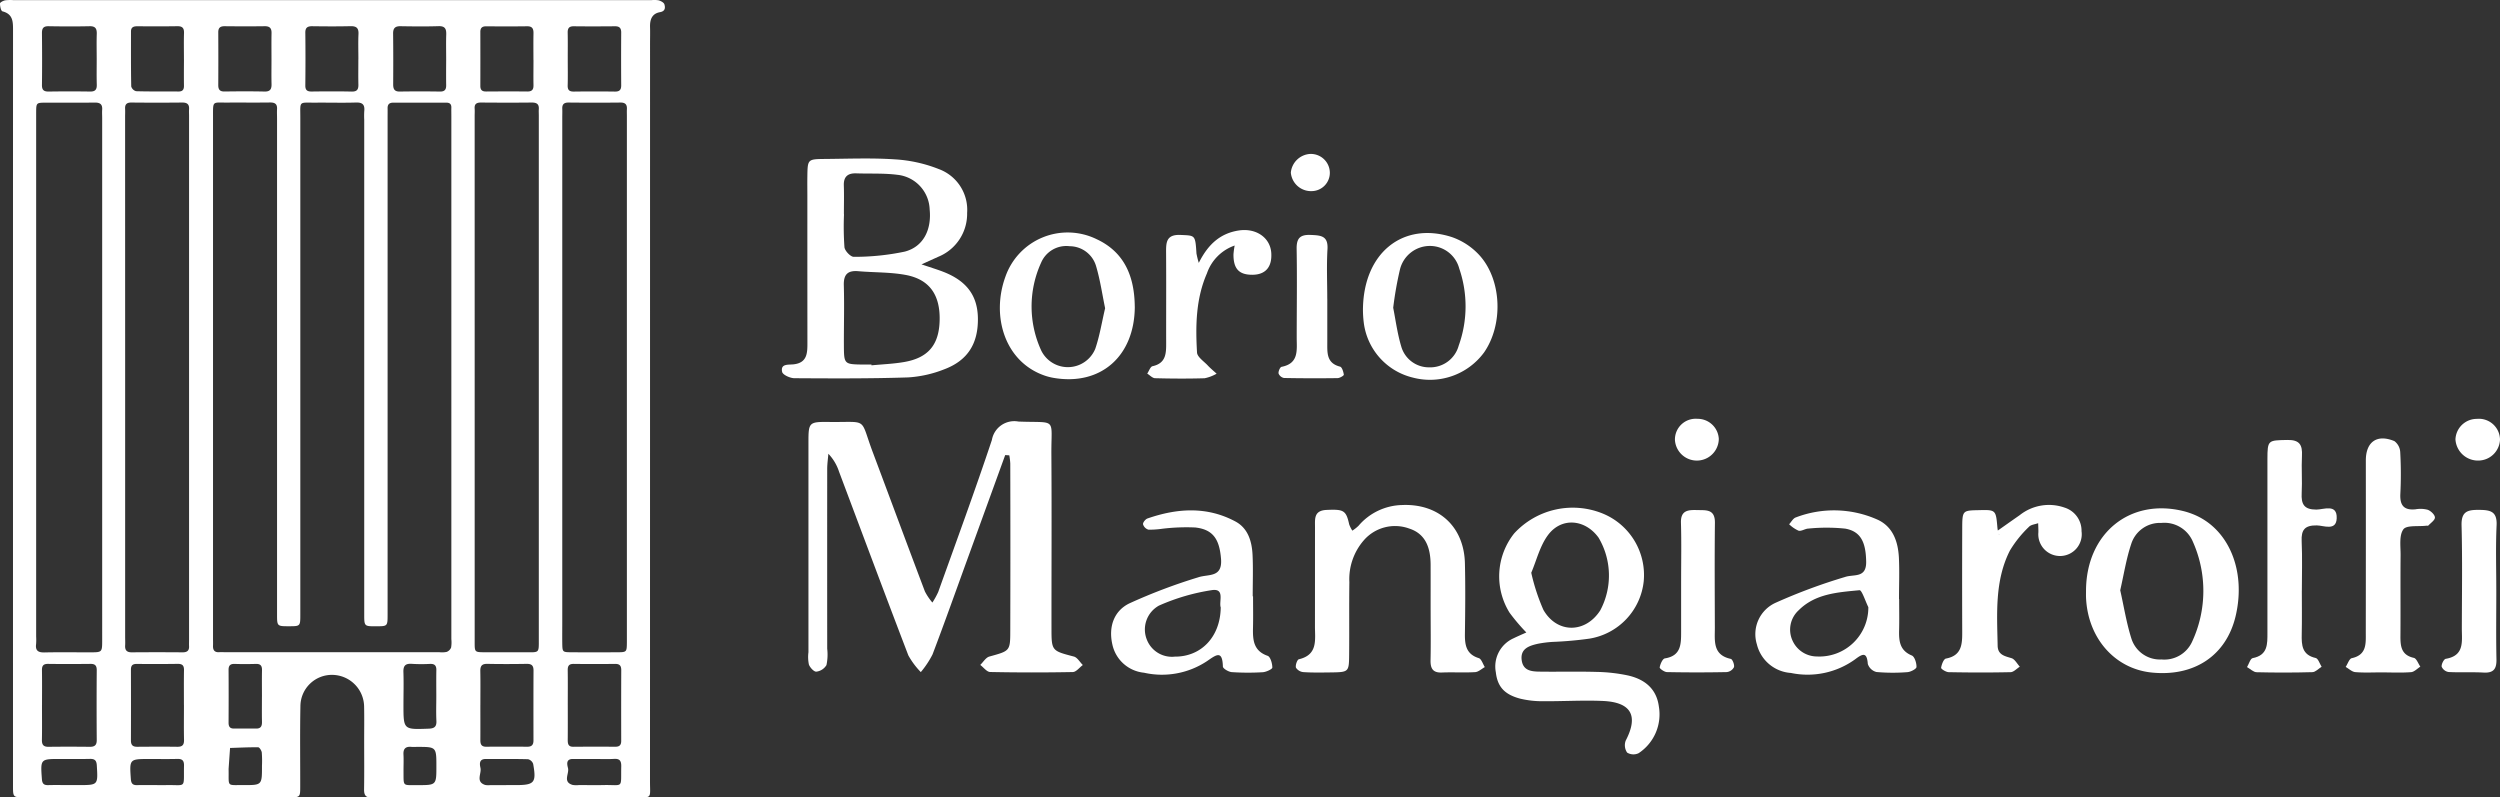 <svg xmlns="http://www.w3.org/2000/svg" width="313.48" height="100" viewBox="0 0 313.48 100"><rect x="0" y="0" width="313.48" height="100" fill="#333333" stroke="none"/><g id="borio-mangiarotti-logo-w" transform="translate(-556.747 -9349.203)"><path id="Path_112" data-name="Path 112" d="M2.563,84.4q0-23.641.006-47.28c0-1.068.019-2.053-1.325-2.4-.187-.047-.316-.644-.309-.981,0-.144.406-.35.653-.4a5.2,5.2,0,0,1,1.059-.022H82.6a3.37,3.37,0,0,1,.925.022c.275.081.65.275.719.5.125.409.119.862-.534.981-1.031.178-1.29.934-1.265,1.874.022.709,0,1.415,0,2.124q0,46.215-.006,92.435c0,2.293.344,2.021-2.059,2.021q-15.933.019-31.872.006c-.312,0-.622-.025-.931,0-.747.075-1-.247-.99-.99.034-2.037.012-4.074.012-6.108,0-1.418.022-2.837-.006-4.252a4.037,4.037,0,0,0-3.955-4.008,3.946,3.946,0,0,0-4.033,3.908c-.066,3.362-.019,6.726-.025,10.094,0,1.346-.009,1.353-1.4,1.353q-16.6,0-33.2,0c-1.412,0-1.415-.006-1.415-1.471Zm54.968-3.746V47.86c0-.356-.012-.709,0-1.062.009-.447-.2-.631-.64-.628-2.212.006-4.427.009-6.639,0-.509,0-.728.225-.715.719.009.353,0,.706,0,1.062v24.43q0,18.993,0,37.976c0,1.468-.006,1.468-1.431,1.471-1.5.006-1.5.006-1.5-1.525V48.291a9.268,9.268,0,0,1,.006-1.062c.081-.8-.216-1.1-1.043-1.075-1.684.053-3.368,0-5.049.016-2.152.019-1.928-.291-1.928,1.887q0,31.135,0,62.275c0,1.49,0,1.49-1.4,1.493-1.515,0-1.518,0-1.518-1.5q0-31.069,0-62.141c0-.4-.022-.8,0-1.2.037-.64-.259-.84-.875-.834-1.815.025-3.63,0-5.445.012-1.784.009-1.709-.253-1.709,1.715q0,32.733,0,65.462c0,.312.012.622,0,.931-.022.54.187.843.769.809.266-.016.531,0,.8,0H56.019a2.91,2.91,0,0,0,.922-.037.973.973,0,0,0,.559-.547,3.906,3.906,0,0,0,.031-1.05Zm-43.784-.012V48.119c0-.353-.025-.709,0-1.059.05-.706-.284-.912-.953-.9-2.034.028-4.071,0-6.1.012-1.215,0-1.215.016-1.225,1.243,0,.266,0,.531,0,.8v64.909a7.649,7.649,0,0,1-.006.928c-.112.834.262,1.075,1.053,1.056,1.9-.041,3.805-.009,5.711-.013,1.515,0,1.521-.006,1.521-1.528Zm57.692.019V111.2c0,.928-.012,1.859,0,2.787.022,1.075.031,1.09,1.147,1.1q2.849.019,5.708,0c1.234-.006,1.234-.019,1.247-1.253V47.847c0-.266-.012-.531,0-.8.044-.594-.147-.9-.812-.89-2.168.025-4.336.022-6.5,0-.569-.006-.812.219-.79.778.016.356,0,.709,0,1.062Zm-10.984-.006V97.789q0,8.037,0,16.067c0,1.212.012,1.222,1.25,1.231,1.687.009,3.368,0,5.049,0,1.846,0,1.743.162,1.743-1.7v-65.6c0-.269-.019-.534,0-.8.044-.644-.278-.834-.884-.831-2.124.022-4.249.019-6.373,0-.556,0-.834.184-.787.769.022.306,0,.619,0,.928Zm-43.828-.147v32.65c0,.353.022.709,0,1.062-.041.619.216.881.844.875,2.124-.019,4.249-.016,6.37,0,.553,0,.831-.209.8-.778-.012-.266,0-.531,0-.8q0-32.854,0-65.7c0-.266-.019-.531,0-.8.047-.622-.222-.865-.85-.862q-3.187.033-6.37,0c-.559-.006-.828.191-.8.769.019.353,0,.706,0,1.059ZM6.2,121.694c0,1.459.019,2.921-.009,4.38-.012.615.2.878.837.868,1.721-.022,3.449-.019,5.173,0,.609.006.872-.219.865-.856q-.033-4.377,0-8.757c0-.569-.212-.79-.781-.784-1.768.019-3.54.025-5.308,0-.572-.009-.787.2-.781.769.022,1.462.009,2.918.006,4.38m17.795,0c0-1.459-.016-2.918.009-4.377.009-.575-.216-.781-.781-.775-1.724.025-3.449.022-5.173.009-.515,0-.7.216-.7.712q.014,4.442,0,8.888c0,.575.231.79.784.787,1.681-.012,3.362-.022,5.042,0,.64.009.844-.253.831-.868-.031-1.459-.009-2.921-.009-4.38m37.167.028h0c0,1.459.009,2.918,0,4.374-.006.519.125.844.728.84,1.724-.016,3.446-.013,5.167,0,.575,0,.769-.266.765-.812-.006-2.915-.009-5.833.006-8.751,0-.637-.256-.837-.872-.828-1.631.028-3.271.034-4.9,0-.719-.019-.915.278-.9.94.028,1.412.009,2.827.009,4.239m10.959-.016c0,1.459.009,2.918-.006,4.377,0,.5.072.862.7.856,1.771-.016,3.536-.012,5.3-.006.506,0,.706-.234.706-.722-.006-2.965-.009-5.926.006-8.885,0-.562-.212-.784-.781-.778q-2.587.033-5.17,0c-.587-.009-.769.228-.762.787.022,1.459.006,2.915.006,4.374M13.06,40.6c0-1.015-.025-2.031.009-3.046.019-.647-.159-.981-.884-.968-1.721.037-3.446.031-5.167,0-.656-.009-.828.278-.822.878.022,2.168.028,4.333,0,6.495-.006.656.266.828.868.819q2.587-.042,5.173,0c.637.009.853-.25.834-.865-.031-1.1-.009-2.209-.009-3.315m54.762.216c0-1.1-.016-2.206.006-3.312.012-.575-.125-.918-.8-.909-1.721.025-3.443.016-5.164.006-.509,0-.706.237-.7.725q.009,3.379,0,6.754c0,.5.225.7.725.694,1.721-.012,3.443-.019,5.161,0,.572.006.79-.225.778-.784-.019-1.059,0-2.118,0-3.177m-21.956-.078h0c0-1.059-.037-2.121.012-3.174.034-.769-.284-.993-1.009-.978-1.587.037-3.18.028-4.767.006-.587-.009-.9.153-.89.815.028,2.206.025,4.414,0,6.62-.006.587.247.759.794.753,1.678-.022,3.355-.031,5.03.006.662.013.844-.275.831-.868-.025-1.059-.006-2.118-.006-3.18m-10.891.037c0-1.106-.016-2.206.006-3.312.016-.612-.222-.878-.85-.872-1.678.022-3.355.019-5.03,0-.553-.006-.806.2-.8.775q.019,3.308,0,6.617c0,.553.2.8.772.794,1.678-.022,3.352-.034,5.033.006.734.016.893-.334.875-.968-.025-1.015-.006-2.031-.006-3.043M72.127,40.7c0,1.106.022,2.209-.009,3.312-.016.584.212.775.775.769,1.718-.022,3.443-.022,5.164,0,.575.006.775-.234.772-.784q-.023-3.313,0-6.623c0-.569-.231-.787-.787-.781-1.721.016-3.446.022-5.164,0-.587-.006-.769.247-.759.8.025,1.1.006,2.209.009,3.312M24,40.752c0-1.1-.025-2.209.009-3.315.019-.625-.212-.862-.844-.853-1.681.028-3.358.016-5.036.009-.456,0-.772.122-.769.659,0,2.293-.016,4.592.031,6.889a.875.875,0,0,0,.612.594c1.768.053,3.533.022,5.3.037.512.006.7-.212.7-.709-.016-1.1-.006-2.206,0-3.312m32.878-.081c0-1.018-.025-2.037.009-3.052.019-.69-.147-1.062-.953-1.04-1.59.05-3.183.034-4.774.006-.684-.012-.943.25-.934.934.025,2.124.022,4.246.009,6.367,0,.584.162.9.825.893q2.521-.042,5.045,0c.584.009.781-.244.775-.787-.016-1.106-.006-2.212,0-3.318M33.782,120.635c0-1.1-.016-2.2.006-3.3.012-.556-.191-.806-.765-.787-.881.025-1.765.031-2.646,0-.565-.019-.787.194-.781.765.016,2.2.012,4.4,0,6.607,0,.484.166.74.687.734.925-.009,1.849-.006,2.777,0,.59.006.734-.316.725-.844-.022-1.056-.006-2.115-.006-3.174m21.865-.006c0-1.1-.016-2.209.006-3.312.009-.572-.228-.794-.794-.772a19.347,19.347,0,0,1-2.252-.006c-.8-.062-1.115.2-1.084,1.034.047,1.365.006,2.74.006,4.108,0,3.112,0,3.1,3.124,2.987.719-.019,1.047-.219,1.006-.987-.05-1.015-.012-2.034-.012-3.052M9.62,131.741h1.187c2.44,0,2.415,0,2.268-2.465-.037-.644-.278-.834-.881-.818-1.231.028-2.462.009-3.693.009-2.512,0-2.493,0-2.312,2.524.041.572.244.769.79.756.878-.025,1.759-.006,2.64-.006m65.927-3.274v0H72.764c-.915,0-.706.737-.606,1.147.175.706-.7,1.737.584,2.109a2.917,2.917,0,0,0,.794.016c1.015,0,2.034.022,3.049,0,2.59-.059,2.187.534,2.249-2.352.012-.662-.181-.975-.9-.931-.794.053-1.593.013-2.387.013m-11.14,3.274H65.6c2.346,0,2.612-.3,2.19-2.655a.913.913,0,0,0-.64-.59c-1.765-.05-3.53-.016-5.3-.028-.875-.006-.769.659-.669,1.118.162.715-.64,1.721.578,2.134a2.016,2.016,0,0,0,.659.022q.993,0,1.987,0m-43.759,0v0c.353,0,.706.009,1.062,0,2.665-.062,2.237.54,2.3-2.443.012-.637-.225-.859-.847-.84-1.153.031-2.3.009-3.452.009-2.562,0-2.54,0-2.368,2.506.041.569.234.787.787.772.84-.022,1.681-.006,2.521-.006m13.134-2.374a14.215,14.215,0,0,0-.022-1.712c-.031-.241-.287-.65-.447-.653-1.175-.016-2.352.047-3.53.084-.062.859-.122,1.721-.181,2.58-.006.087,0,.178,0,.266.031,2.049-.253,1.8,1.837,1.806,2.349.016,2.349.006,2.346-2.371m21.869.037c0-2.456,0-2.456-2.437-2.452-.225,0-.447.019-.662,0-.725-.075-1.075.194-1.028.962.037.706,0,1.418.006,2.124.016,1.909-.141,1.7,1.712,1.706,2.409.012,2.409.006,2.409-2.337" transform="translate(555.812 9315.905)" fill="#fff"></path><path id="Path_113" data-name="Path 113" d="M58.082,54.419q-2.329,6.42-4.661,12.837c-1.475,4.058-2.918,8.129-4.452,12.165A11.619,11.619,0,0,1,47.5,81.633a9.745,9.745,0,0,1-1.565-2.1c-2.934-7.66-5.8-15.352-8.688-23.031a5.851,5.851,0,0,0-1.34-2.249c-.047.628-.141,1.259-.144,1.887q-.009,11.279,0,22.559a6.308,6.308,0,0,1-.094,2.056,1.722,1.722,0,0,1-1.268.822c-.291.031-.794-.509-.934-.894a4.662,4.662,0,0,1-.056-1.54q0-13.1,0-26.2c0-2.671.019-2.705,2.724-2.674,4.836.053,3.68-.634,5.342,3.79,2.184,5.823,4.342,11.656,6.542,17.473a7.307,7.307,0,0,0,.934,1.381,9.867,9.867,0,0,0,.731-1.328c2.271-6.342,4.6-12.668,6.729-19.06a2.85,2.85,0,0,1,3.33-2.309c4.908.194,4.1-.606,4.13,4.1.05,7.26.006,14.524.013,21.784,0,2.887.025,2.852,2.805,3.583.44.116.753.7,1.125,1.062-.419.306-.828.872-1.256.881q-5.183.1-10.369-.006c-.419-.009-.825-.581-1.237-.887.375-.362.7-.928,1.14-1.05,2.577-.715,2.618-.678,2.624-3.208q.028-10.511,0-21.009a7.919,7.919,0,0,0-.122-1.012Z" transform="translate(624.709 9351.846)" fill="#fff"></path><path id="Path_114" data-name="Path 114" d="M49.818,52.935c1.331.45,2.065.669,2.78.95,2.909,1.143,4.264,2.993,4.3,5.814.041,3.171-1.275,5.3-4.246,6.407a14.633,14.633,0,0,1-4.517,1.006c-4.742.156-9.5.131-14.243.1-.54,0-1.456-.419-1.54-.787-.228-1.031.725-.887,1.381-.947,1.853-.178,1.787-1.54,1.787-2.868q-.009-9.072-.006-18.138c0-.862-.013-1.728,0-2.59.034-2.112.041-2.14,2.165-2.162,2.937-.022,5.88-.147,8.807.05a17.776,17.776,0,0,1,5.5,1.215,5.443,5.443,0,0,1,3.561,5.508,5.811,5.811,0,0,1-3.636,5.5c-.54.247-1.081.49-2.093.947m-6.27,12.559.009.1c1.371-.134,2.755-.181,4.108-.419,2.984-.519,4.336-2.134,4.433-5.123.106-3.265-1.246-5.245-4.289-5.8-1.931-.353-3.936-.291-5.9-.462-1.325-.116-1.862.394-1.824,1.759.072,2.5,0,5,.009,7.495.012,2.418.025,2.418,2.424,2.452.347,0,.69,0,1.034,0M40.1,46.665h.009a36.317,36.317,0,0,0,.056,4.127c.056.465.784,1.222,1.181,1.2a30.5,30.5,0,0,0,6.376-.653c2.331-.6,3.386-2.737,3.127-5.289A4.52,4.52,0,0,0,46.8,41.707c-1.693-.216-3.433-.122-5.152-.181-1.065-.034-1.6.409-1.562,1.521.041,1.206.009,2.412.009,3.618" transform="translate(622.47 9329.415)" fill="#fff"></path><path id="Path_115" data-name="Path 115" d="M64.825,69.314a24.228,24.228,0,0,1-2.1-2.474,8.643,8.643,0,0,1,.572-9.941,9.973,9.973,0,0,1,11.147-2.481,8.336,8.336,0,0,1,5.1,8.482,8.157,8.157,0,0,1-6.792,7.185,45.565,45.565,0,0,1-4.633.412,14.6,14.6,0,0,0-1.8.225c-1.137.25-2.3.619-2.068,2.121.212,1.359,1.378,1.375,2.427,1.384,2.331.028,4.664-.034,6.992.034a20.829,20.829,0,0,1,3.84.431c2.1.459,3.64,1.634,3.933,3.911a5.83,5.83,0,0,1-2.537,5.848,1.493,1.493,0,0,1-1.443-.075,1.645,1.645,0,0,1-.175-1.506c1.618-3.1.709-4.808-2.865-4.967-2.5-.109-5.008.053-7.507.031a11.783,11.783,0,0,1-2.815-.309C62.06,77.1,61.2,76.09,61,74.3a3.868,3.868,0,0,1,2.234-4.261c.462-.228.94-.431,1.593-.725m.615-7.485a25.114,25.114,0,0,0,1.525,4.655c1.721,2.993,5.28,2.949,7.129.056a9.311,9.311,0,0,0-.209-9.107c-1.671-2.321-4.633-2.612-6.336-.344-1.022,1.368-1.446,3.187-2.109,4.739" transform="translate(683.312 9359.195)" fill="#fff"></path><path id="Path_116" data-name="Path 116" d="M69.852,66.781c0-1.9.006-3.8,0-5.7-.006-2.046-.562-3.877-2.684-4.558a5.181,5.181,0,0,0-5.683,1.462,7.419,7.419,0,0,0-1.821,5.255c-.041,3.024,0,6.048-.028,9.072-.019,2.215-.041,2.221-2.34,2.252-1.122.013-2.246.037-3.365-.037a1.242,1.242,0,0,1-.962-.553c-.1-.3.153-1.012.362-1.059,2.412-.569,2.015-2.446,2.018-4.143.006-4.146,0-8.294.006-12.44,0-1.034-.153-2.078,1.465-2.146,2.106-.091,2.434.034,2.818,1.8a3.606,3.606,0,0,0,.4.8,4.848,4.848,0,0,0,.775-.612,7.4,7.4,0,0,1,5.452-2.6c4.6-.2,7.782,2.7,7.888,7.32.069,2.937.041,5.873,0,8.813-.019,1.387.141,2.568,1.74,3.065.334.106.509.734.756,1.122-.406.225-.8.612-1.225.634-1.375.084-2.765-.009-4.143.047-1.175.053-1.462-.531-1.437-1.575.044-2.074.012-4.146.012-6.22Z" transform="translate(666.283 9358.956)" fill="#fff"></path><path id="Path_117" data-name="Path 117" d="M89.409,64.9c0,1.293.028,2.59-.006,3.883-.034,1.359.062,2.559,1.593,3.193.356.147.6.953.587,1.443-.006.241-.731.622-1.15.647a23.244,23.244,0,0,1-3.874-.019,1.537,1.537,0,0,1-1.081-1.012c-.109-1.453-.581-1.343-1.546-.612a10.175,10.175,0,0,1-8.094,1.743,4.719,4.719,0,0,1-4.271-3.593,4.32,4.32,0,0,1,2.377-5.22,70.388,70.388,0,0,1,8.669-3.218c1.109-.381,2.7.191,2.659-1.934-.041-2.39-.653-3.786-2.63-4.133a22.937,22.937,0,0,0-4.608-.006c-.419.012-.872.356-1.237.266a4.082,4.082,0,0,1-1.184-.809c.272-.291.494-.734.825-.85a13.381,13.381,0,0,1,10.328.306c1.9.909,2.512,2.771,2.612,4.749.081,1.721.012,3.449.012,5.177Zm-3.864,1.015c-.372-.74-.812-2.149-1.109-2.124-2.712.262-5.542.425-7.635,2.521a3.289,3.289,0,0,0-.762,3.8A3.371,3.371,0,0,0,79.1,72.1a6.146,6.146,0,0,0,6.445-6.189" transform="translate(705.477 9359.42)" fill="#fff"></path><path id="Path_118" data-name="Path 118" d="M84.665,64.071c0-7.242,5.527-11.731,12.312-10a9.085,9.085,0,0,1,.987.319c4.558,1.728,6.829,7.095,5.452,12.859-1.178,4.911-5.177,7.585-10.525,7.039-4.649-.478-8.032-4.358-8.226-9.441-.009-.259,0-.519,0-.778m4.289-.1c.465,2.071.784,4.108,1.4,6.054A3.755,3.755,0,0,0,94.14,72.65a3.822,3.822,0,0,0,3.818-2.209A15.109,15.109,0,0,0,98.07,57.9,3.876,3.876,0,0,0,94.1,55.53a3.773,3.773,0,0,0-3.768,2.643c-.619,1.849-.922,3.811-1.378,5.8" transform="translate(733.652 9359.245)" fill="#fff"></path><path id="Path_119" data-name="Path 119" d="M63.329,64.565c0,1.293.025,2.59-.006,3.886-.034,1.528.016,2.937,1.837,3.571.347.122.584.959.587,1.468,0,.2-.765.559-1.2.587a30.387,30.387,0,0,1-3.883-.012c-.406-.028-1.112-.444-1.118-.7-.056-2.087-.822-1.484-1.959-.7a10.21,10.21,0,0,1-7.929,1.475,4.51,4.51,0,0,1-3.974-3.558c-.494-2.193.194-4.18,2.115-5.127a69.587,69.587,0,0,1,8.651-3.277c1.293-.437,3.058.087,2.862-2.327s-.968-3.68-3.246-3.924a25.279,25.279,0,0,0-4.114.159,11,11,0,0,1-1.74.116,1,1,0,0,1-.678-.678c-.034-.212.3-.637.556-.725,3.718-1.29,7.451-1.543,11.031.378,1.584.847,2.068,2.509,2.146,4.208.081,1.721.019,3.452.019,5.18Zm-4.049,1.4c-.269-.712.569-2.421-1.1-2.184a25.985,25.985,0,0,0-6.645,1.94,3.42,3.42,0,0,0-1.525,4.267,3.374,3.374,0,0,0,3.518,2.134c3.308.019,5.7-2.493,5.748-6.158" transform="translate(650.541 9359.417)" fill="#fff"></path><path id="Path_120" data-name="Path 120" d="M85.775,56.912c.978-.69,1.953-1.378,2.934-2.062a5.9,5.9,0,0,1,5.633-.937,3.034,3.034,0,0,1,2.112,2.955A2.725,2.725,0,1,1,91.043,57c.006-.378-.016-.759-.028-1.137-.391.144-.9.181-1.153.456A14.248,14.248,0,0,0,87.469,59.3c-1.909,3.771-1.612,7.876-1.534,11.931.022,1.128.856,1.293,1.728,1.553.419.122.706.7,1.05,1.072-.384.237-.762.678-1.153.687-2.587.059-5.177.05-7.763,0-.337-.006-.968-.4-.95-.55.059-.422.325-1.106.606-1.156,1.981-.369,2.046-1.793,2.04-3.337q-.023-6.472,0-12.94c.009-2.287.037-2.287,2.028-2.331,2.2-.056,2.193-.056,2.387,2.221a4.452,4.452,0,0,0,.15.747c.016.059.106.106.162.159-.15-.15-.3-.3-.447-.447" transform="translate(721.301 9358.944)" fill="#fff"></path><path id="Path_121" data-name="Path 121" d="M97.995,69.873c0,1.815.028,3.63-.012,5.442-.031,1.378.031,2.6,1.753,2.984.312.072.5.719.74,1.1-.384.234-.762.662-1.153.675-2.331.066-4.667.066-7,.009-.4-.012-.8-.419-1.2-.644.234-.387.412-1.065.709-1.125,1.909-.366,1.849-1.765,1.849-3.183q-.009-10.891,0-21.772c.006-2.406.078-2.346,2.481-2.4,1.556-.034,1.924.619,1.849,2-.081,1.553.05,3.115-.034,4.664-.072,1.368.275,2.068,1.831,2.068.925,0,2.637-.778,2.559,1.1-.062,1.618-1.634.89-2.5.881-1.5-.016-1.959.547-1.893,1.981.094,2.071.025,4.146.025,6.22" transform="translate(747.383 9353.412)" fill="#fff"></path><path id="Path_122" data-name="Path 122" d="M99.664,80.227c-1.125,0-2.256.062-3.368-.031-.422-.034-.809-.425-1.212-.65.253-.381.447-1.031.765-1.1,1.924-.419,1.753-1.884,1.756-3.262q.014-10.759.006-21.525c0-2.352,1.409-3.34,3.586-2.427a1.845,1.845,0,0,1,.728,1.4,49.454,49.454,0,0,1,.016,5.183c-.081,1.443.419,2.112,1.9,1.965a3.529,3.529,0,0,1,1.54.062c.384.144.878.612.894.953s-.522.69-.828,1.022c-.041.044-.166.006-.253.019-1,.125-2.487-.094-2.88.462-.547.775-.334,2.124-.344,3.233-.031,3.371.009,6.742-.019,10.113-.009,1.293.087,2.412,1.681,2.765.334.075.547.715.815,1.1-.384.241-.756.656-1.159.69-1.2.094-2.418.034-3.627.031" transform="translate(755.792 9353.286)" fill="#fff"></path><path id="Path_123" data-name="Path 123" d="M55.64,52.276c.041-7.157,5.03-11.094,11.147-9.116a8.419,8.419,0,0,1,3.558,2.387c2.743,3.158,2.859,8.657.478,12.084a8.422,8.422,0,0,1-8.957,3.14,8.116,8.116,0,0,1-6.126-6.907,13.118,13.118,0,0,1-.1-1.587m3.793-.253c.3,1.515.522,3.23,1.012,4.864a3.605,3.605,0,0,0,3.511,2.605,3.7,3.7,0,0,0,3.693-2.73,14.545,14.545,0,0,0,.066-9.657,3.8,3.8,0,0,0-3.63-2.834,3.866,3.866,0,0,0-3.805,2.952,44.416,44.416,0,0,0-.847,4.8" transform="translate(672.01 9335.771)" fill="#fff"></path><path id="Path_124" data-name="Path 124" d="M57.984,51.924c-.028,6.22-4.286,9.947-10.191,8.925a7.256,7.256,0,0,1-1-.247c-5.089-1.678-6.842-7.445-5.039-12.421A8.268,8.268,0,0,1,53.2,43.461c3.552,1.653,4.745,4.767,4.78,8.463m-3.718.191c-.366-1.765-.622-3.561-1.134-5.28a3.467,3.467,0,0,0-3.308-2.493,3.431,3.431,0,0,0-3.586,2.071,13.209,13.209,0,0,0,.028,11.031,3.717,3.717,0,0,0,6.764-.237c.553-1.615.822-3.327,1.237-5.092" transform="translate(641.058 9335.735)" fill="#fff"></path><path id="Path_125" data-name="Path 125" d="M53.446,46.651c1.225-2.462,2.8-3.708,4.967-4.058,2.218-.359,4.014.9,4.124,2.837.1,1.734-.719,2.684-2.327,2.709-1.706.019-2.424-.731-2.415-2.549a9.579,9.579,0,0,1,.15-1.118,5.633,5.633,0,0,0-3.477,3.493c-1.39,3.18-1.437,6.551-1.243,9.919.031.559.837,1.09,1.321,1.6.35.378.756.709,1.137,1.059a4.97,4.97,0,0,1-1.509.572c-2.071.062-4.143.05-6.211-.006-.331-.009-.656-.375-.981-.578.219-.319.387-.865.665-.928,1.74-.378,1.712-1.678,1.709-3.012-.009-3.711.016-7.42-.009-11.134-.006-1.287-.053-2.4,1.821-2.312,1.831.087,1.837-.031,1.987,2.327a11.639,11.639,0,0,0,.291,1.178" transform="translate(653.619 9335.518)" fill="#fff"></path><path id="Path_126" data-name="Path 126" d="M70.236,62.6c0-2.412.05-4.827-.022-7.235-.044-1.54.859-1.625,2-1.593s2.281-.159,2.259,1.6c-.05,4.4-.019,8.791-.009,13.187,0,1.615-.281,3.383,2,3.874.216.05.481.737.4,1.037a1.166,1.166,0,0,1-.912.619q-3.749.075-7.495,0c-.328-.006-.934-.444-.909-.59.072-.419.362-1.081.65-1.128,2.034-.319,2.037-1.793,2.037-3.308,0-2.152,0-4.308,0-6.464" transform="translate(697.311 9359.389)" fill="#fff"></path><path id="Path_127" data-name="Path 127" d="M105.792,63.97c0,2.843-.041,5.686.019,8.529.025,1.2-.353,1.734-1.615,1.665-1.459-.081-2.927.009-4.389-.069a1.139,1.139,0,0,1-.865-.665c-.053-.306.272-.95.509-.99,2.384-.4,2.015-2.2,2.018-3.815.009-4.311.078-8.622-.034-12.924-.044-1.756.769-1.949,2.193-1.937,1.4.012,2.284.169,2.2,1.937-.128,2.749-.034,5.511-.037,8.269" transform="translate(763.972 9359.374)" fill="#fff"></path><path id="Path_128" data-name="Path 128" d="M58.366,50.722c0,1.812,0,3.621,0,5.43.006,1.293-.147,2.649,1.6,3.093.244.059.425.65.472,1.012.012.116-.506.425-.784.428q-3.36.047-6.717-.016a.928.928,0,0,1-.681-.562c-.047-.262.187-.8.375-.837,2.2-.425,1.9-2.106,1.9-3.649,0-3.705.056-7.413-.009-11.115-.025-1.359.416-1.834,1.79-1.774,1.262.056,2.177.109,2.078,1.79-.122,2.059-.028,4.133-.028,6.2" transform="translate(664.813 9335.931)" fill="#fff"></path><path id="Path_129" data-name="Path 129" d="M102.183,50.111a2.646,2.646,0,0,1,2.893,2.612,2.737,2.737,0,0,1-2.668,2.615,2.826,2.826,0,0,1-2.918-2.662,2.68,2.68,0,0,1,2.693-2.565" transform="translate(765.151 9351.615)" fill="#fff"></path><path id="Path_130" data-name="Path 130" d="M73.664,52.642a2.753,2.753,0,0,1-5.5.125,2.6,2.6,0,0,1,2.812-2.659,2.659,2.659,0,0,1,2.69,2.534" transform="translate(698.607 9351.611)" fill="#fff"></path><path id="Path_131" data-name="Path 131" d="M55.361,44.14a2.537,2.537,0,0,1-2.615-2.327A2.588,2.588,0,0,1,55.1,39.482a2.381,2.381,0,0,1,2.537,2.343,2.3,2.3,0,0,1-2.281,2.315" transform="translate(665.862 9329.028)" fill="#fff"></path></g></svg>